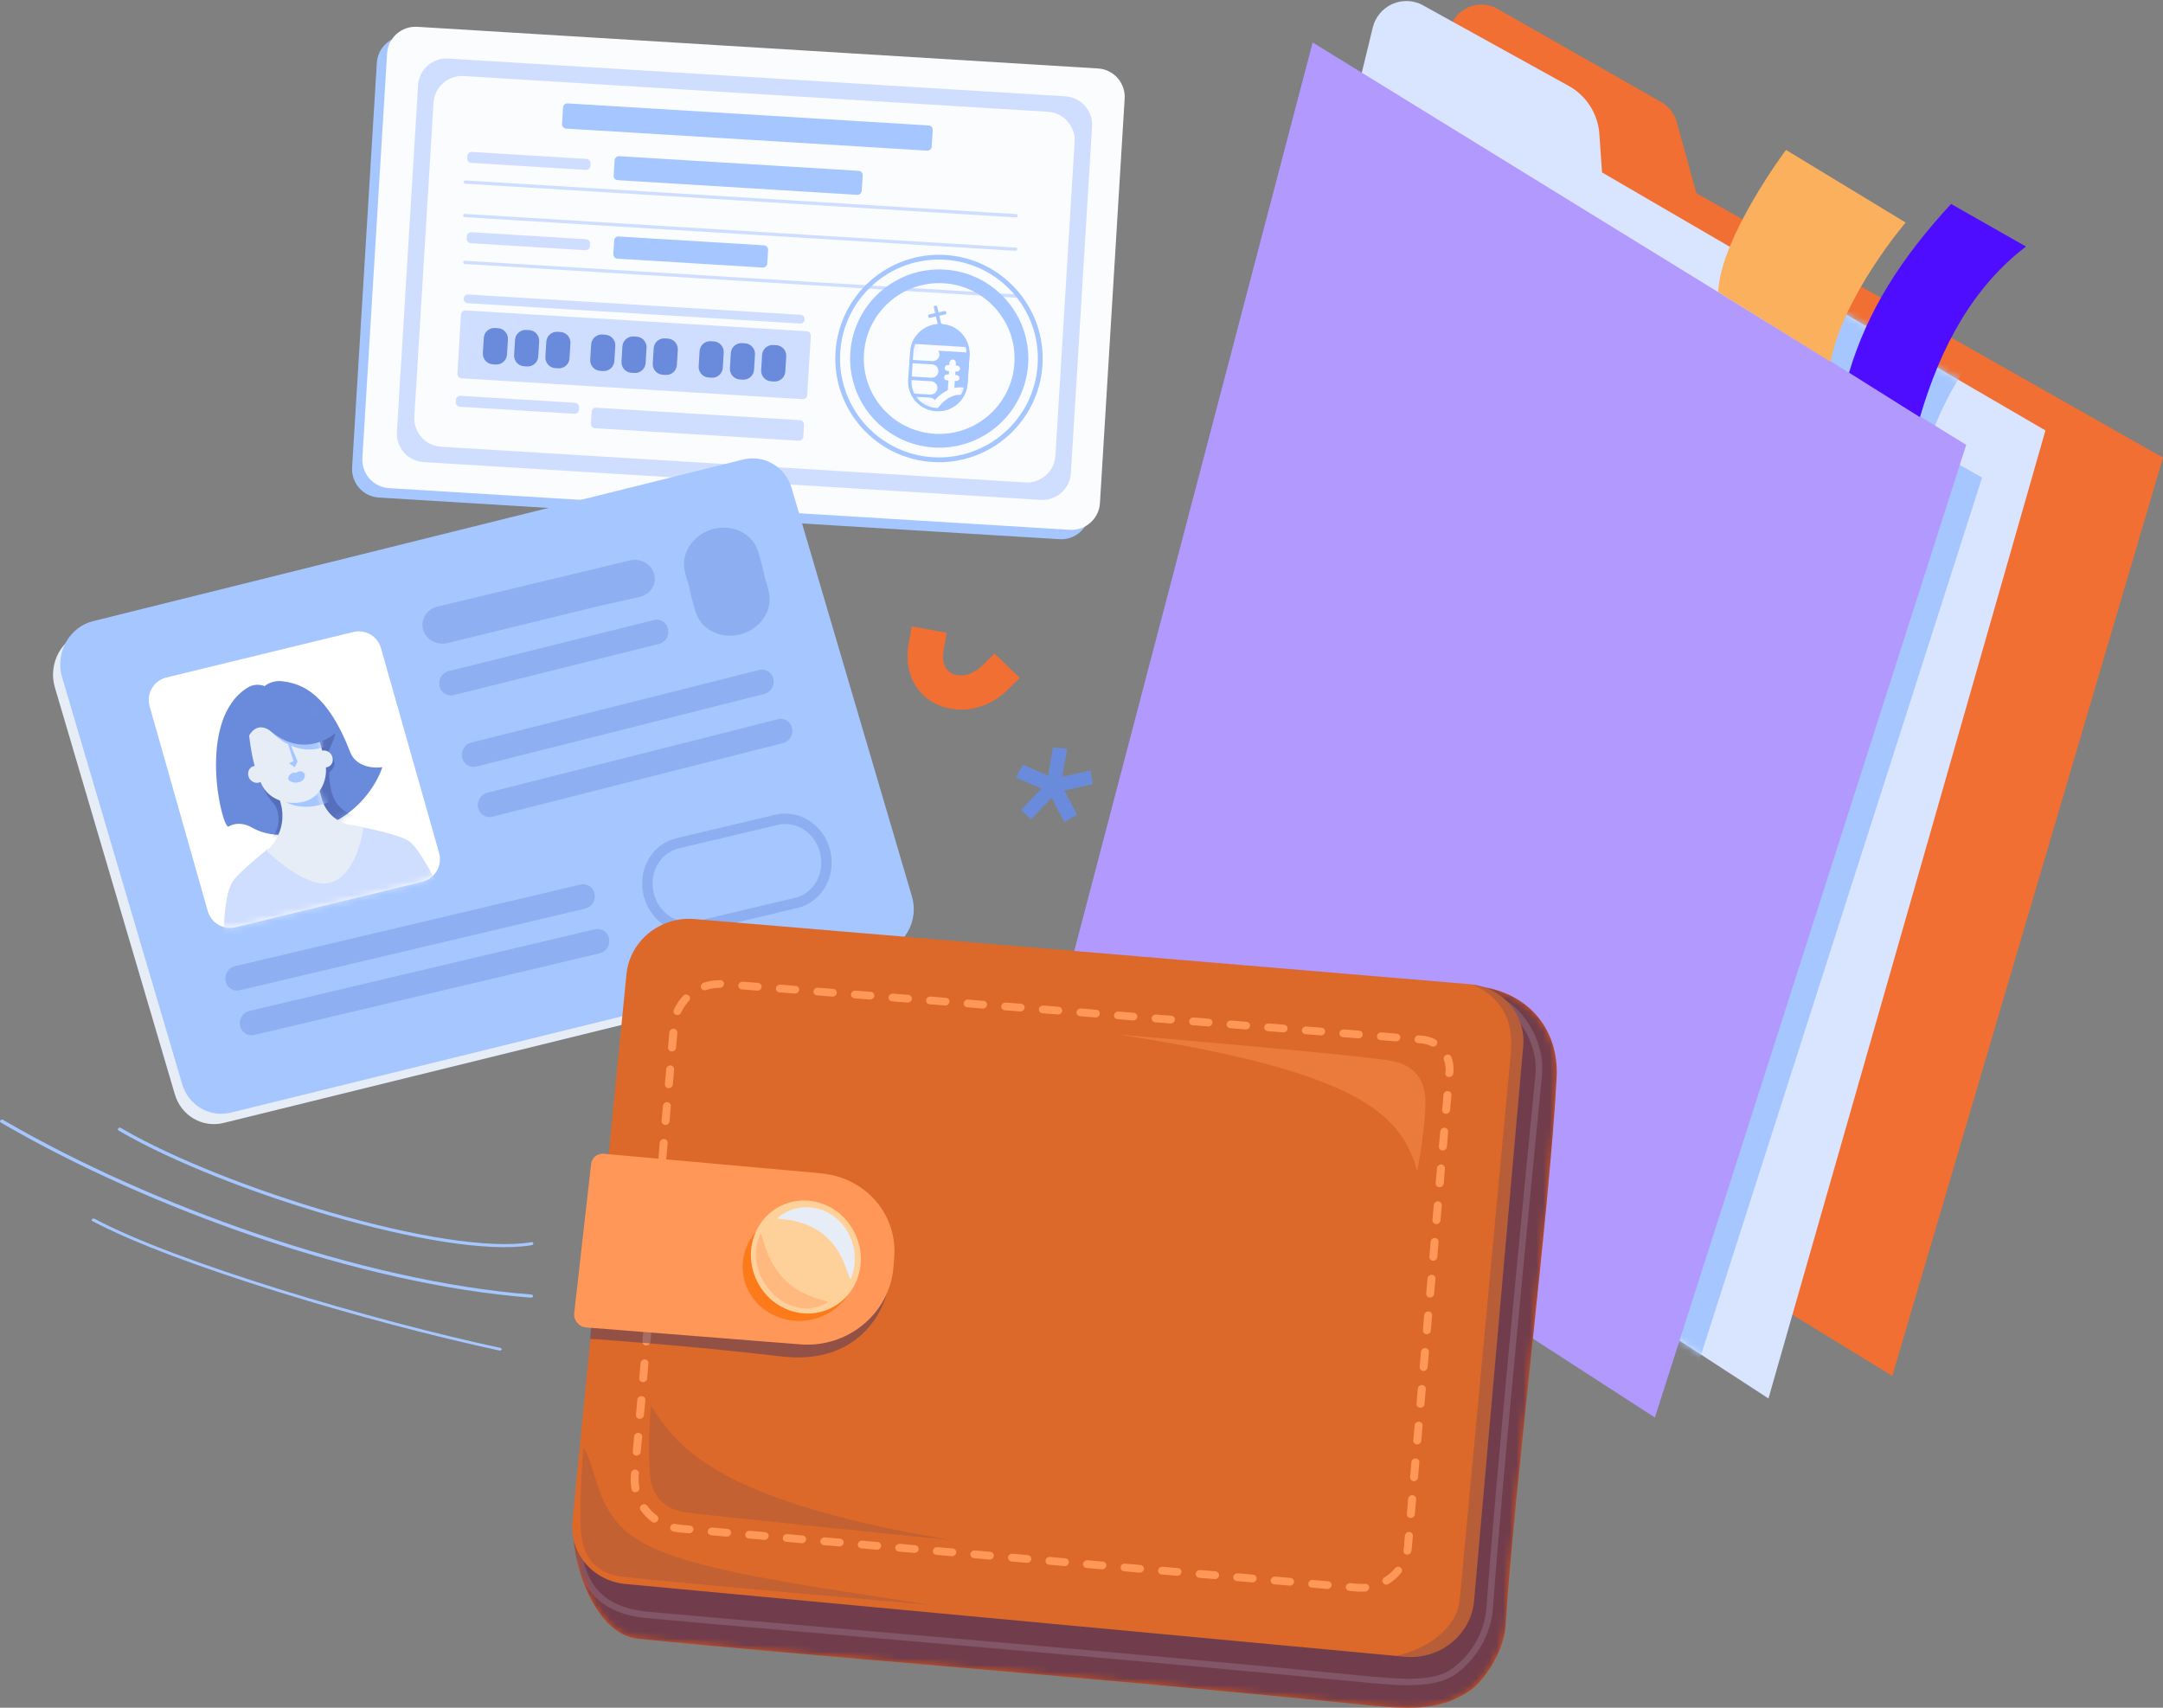 <?xml version="1.0" encoding="utf-8"?>
<svg xmlns="http://www.w3.org/2000/svg" viewBox="188.408 69.978 324.552 256.225" width="324.552px" height="256.225px">
  <rect x="188.408" y="69.978" width="324.552" height="256.225" fill="#808080" stroke="none"/>
  <defs>
    <clipPath id="clippath">
      <path class="cls-35" d="M0,16C0,7.16,7.16,0,16,0h688c8.84,0,16,7.16,16,16v386c0,8.84-7.16,16-16,16H16c-8.84,0-16-7.16-16-16V16Z"/>
    </clipPath>
    <mask id="mask" x="359.39" y="70.13" width="135.94" height="223.15" maskUnits="userSpaceOnUse">
      <g id="mask8_187_2020" data-name="mask8 187 2020">
        <path class="cls-32" d="M401.95,70.78c-1.42-.79-3.12-.86-4.61-.21-1.48.66-2.58,1.97-2.96,3.56-7.07,29.16-35,144.3-35,144.3l94.38,61.37,41.56-145.24-66.53-38.71s-.21-2.95-.4-5.75c-.21-3.04-1.95-5.77-4.61-7.24-5.61-3.1-15.48-8.57-21.83-12.07Z"/>
      </g>
    </mask>
    <mask id="mask-1" x="241.23" y="71.39" width="114.4" height="79.49" maskUnits="userSpaceOnUse">
      <g id="mask15_535_6295" data-name="mask15 535 6295">
        <path class="cls-32" d="M351.62,81.66l-102.15-6.25c-2.35-.14-4.38,1.65-4.52,4l-3.71,60.7c-.14,2.35,1.65,4.38,4,4.52l102.15,6.25c2.35.14,4.38-1.65,4.52-4l3.71-60.7c.14-2.35-1.65-4.38-4-4.52Z"/>
      </g>
    </mask>
    <mask id="mask-2" x="322.39" y="120.01" width="10.29" height="13.07" maskUnits="userSpaceOnUse">
      <g id="mask16_535_6295" data-name="mask16 535 6295">
        <path class="cls-32" d="M328.17,120.02c1.19.07,2.3.62,3.08,1.51.78.89,1.18,2.07,1.1,3.25-.09,1.34-.2,2.81-.29,4.15-.17,2.44-2.28,4.29-4.72,4.14-1.19-.07-2.3-.62-3.08-1.51-.78-.89-1.18-2.07-1.1-3.25.09-1.34.2-2.81.29-4.15.17-2.44,2.28-4.29,4.72-4.14Z"/>
      </g>
    </mask>
    <mask id="mask-3" x="242.76" y="69.98" width="114.4" height="79.5" maskUnits="userSpaceOnUse">
      <g id="mask17_535_6295" data-name="mask17 535 6295">
        <path class="cls-32" d="M353.16,80.25l-102.15-6.25c-2.35-.14-4.38,1.65-4.52,4l-3.71,60.7c-.14,2.35,1.65,4.38,4,4.52l102.15,6.25c2.35.14,4.38-1.65,4.52-4l3.71-60.7c.14-2.35-1.65-4.38-4-4.52Z"/>
      </g>
    </mask>
    <mask id="mask-4" x="323.92" y="118.6" width="10.29" height="13.07" maskUnits="userSpaceOnUse">
      <g id="mask18_535_6295" data-name="mask18 535 6295">
        <path class="cls-32" d="M329.7,118.61c1.19.07,2.3.62,3.08,1.51s1.18,2.07,1.1,3.25c-.09,1.34-.2,2.81-.29,4.15-.17,2.44-2.28,4.29-4.72,4.14-1.19-.07-2.3-.62-3.08-1.51-.78-.89-1.18-2.07-1.1-3.25.09-1.34.2-2.81.29-4.15.17-2.44,2.28-4.29,4.72-4.14Z"/>
      </g>
    </mask>
    <mask id="mask-5" x="197.45" y="138.76" width="128.06" height="98.34" maskUnits="userSpaceOnUse">
      <g id="mask19_535_6295" data-name="mask19 535 6295">
        <path class="cls-32" d="M202.38,163.17c-1.71.42-3.19,1.57-4.07,3.16-.89,1.59-1.11,3.5-.59,5.23,4.23,14.33,14.06,47.68,18.01,61.05.94,3.21,4.12,5.08,7.3,4.31,18.53-4.57,77.57-19.11,97.52-24.02,1.71-.42,3.19-1.57,4.09-3.18.89-1.59,1.11-3.48.6-5.21-4.24-14.4-14.09-47.86-18.05-61.27-.94-3.22-4.13-5.1-7.31-4.31-18.54,4.62-77.56,19.27-97.5,24.24Z"/>
      </g>
    </mask>
    <mask id="mask-6" x="210.73" y="164.7" width="44.27" height="51.23" maskUnits="userSpaceOnUse">
      <g id="mask20_535_6295" data-name="mask20 535 6295">
        <path class="cls-32" d="M241.41,164.8c1.81-.44,3.65.62,4.16,2.42,1.98,6.99,6.68,23.51,8.72,30.73.26.91.13,1.88-.34,2.7-.48.82-1.26,1.4-2.18,1.63-6.76,1.64-21.49,5.23-28.03,6.82-1.81.44-3.65-.63-4.16-2.43-1.98-6.99-6.68-23.52-8.72-30.73-.26-.91-.14-1.88.34-2.69.47-.82,1.26-1.4,2.17-1.62l28.03-6.82Z"/>
      </g>
    </mask>
    <mask id="mask-7" x="220.82" y="172.17" width="24.97" height="24.13" maskUnits="userSpaceOnUse">
      <g id="mask21_535_6295" data-name="mask21 535 6295">
        <path class="cls-32" d="M235.05,194.64c-3.82.99-6.65.75-8.87-.51-2.01-1.14-3.47-.14-3.47-.14-.97.54-5-16.08,2.9-20.87,1.26-.76,2.51-.2,2.51-.2,0,0,1-.95,2.73-.72,3.01.39,6.74,1.92,10.12,10.66.68,1.76,2.72,2.5,4.81,2.22,0,0-2.15,7.33-10.74,9.55Z"/>
      </g>
    </mask>
    <mask id="mask-8" x="228.42" y="185.07" width="14.52" height="17.46" maskUnits="userSpaceOnUse">
      <g id="mask22_535_6295" data-name="mask22 535 6295">
        <path class="cls-32" d="M229.8,187.99s.32,1.12.71,2.44c.75,2.58-.05,5.36-2.05,7.16-.02.02-.04.03-.04.03,0,0,5.89,5.83,9.55,4.79,4.12-1.17,4.97-8.27,4.97-8.27,0,0-.97-.2-2.08-.42-1.99-.4-3.58-1.87-4.15-3.82-.22-.76-.39-1.35-.39-1.35l-6.53-.55Z"/>
      </g>
    </mask>
    <mask id="mask-9" x="225.56" y="170.21" width="13.02" height="20.22" maskUnits="userSpaceOnUse">
      <g id="mask23_535_6295" data-name="mask23 535 6295">
        <path class="cls-32" d="M227.57,187.46c-1.14-2.38-1.56-5.06-1.84-7.68l3.95-3.38,5.4,1.54s1.26,2.57,2.12,6.41c.53,2.36-.61,5.11-2.92,5.83-2.32.73-5.59-.01-6.71-2.72Z"/>
      </g>
    </mask>
    <mask id="mask-10" x="274.46" y="214.32" width="147.54" height="111.89" maskUnits="userSpaceOnUse">
      <g id="mask8_535_6295" data-name="mask8 535 6295">
        <path class="cls-32" d="M393.49,325.81c7.57.76,11.25.6,15.45-2.15,2.09-1.38,5.16-5.89,5.39-9.87,1.18-19.51,6.71-63.29,7.65-82.25.33-6.66-3.76-12.53-11.65-13.57-24.71-3.26-89.01-1.52-113.77-3.6-2.45-.21-4.91.54-6.83,2.1-1.92,1.56-3.13,3.77-3.36,6.15-1.89,19.12-10.01,57.68-11.87,76.38-.46,4.78,2.91,16.14,9.6,16.84,24.4,2.51,62.47,5.24,109.39,9.96Z"/>
      </g>
    </mask>
    <mask id="mask-11" x="274.46" y="214.32" width="147.54" height="111.89" maskUnits="userSpaceOnUse">
      <g id="mask9_535_6295" data-name="mask9 535 6295">
        <path class="cls-32" d="M393.49,325.81c7.57.76,11.24.6,15.45-2.15,2.09-1.38,5.15-5.89,5.39-9.87,1.18-19.51,6.71-63.29,7.65-82.25.33-6.66-3.76-12.53-11.64-13.57-24.71-3.26-89.01-1.52-113.77-3.6-2.45-.21-4.91.54-6.83,2.1-1.92,1.56-3.13,3.77-3.36,6.15-1.89,19.12-10.01,57.68-11.87,76.38-.46,4.78,2.91,16.14,9.6,16.84,24.4,2.51,62.47,5.24,109.39,9.96Z"/>
      </g>
    </mask>
    <mask id="mask-12" x="274.26" y="207.82" width="142.74" height="110.77" maskUnits="userSpaceOnUse">
      <g id="mask10_535_6295" data-name="mask10 535 6295">
        <path class="cls-32" d="M399.29,318.55c2.47.23,4.97-.52,6.91-2.1,1.94-1.58,3.17-3.83,3.38-6.23,1.72-19.45,5.71-64.38,7.38-83.25.42-4.79-3.16-8.92-8.07-9.33-11.69-.99-103.48-8.7-116.29-9.77-2.45-.21-4.91.54-6.83,2.1-1.92,1.56-3.13,3.77-3.36,6.15-1.89,19.12-6.27,63.39-8.11,82.1-.48,4.78,3.06,8.96,7.97,9.42,24.29,2.27,91.99,8.58,117.02,10.92Z"/>
      </g>
    </mask>
    <mask id="mask-13" x="301.08" y="250.1" width="16.5" height="16.97" maskUnits="userSpaceOnUse">
      <g id="mask11_535_6295" data-name="mask11 535 6295">
        <path class="cls-32" d="M301.41,255.96c1.26-4.45,5.83-6.89,10.21-5.43,4.38,1.45,6.9,6.24,5.64,10.69-1.26,4.45-5.83,6.89-10.21,5.43-4.38-1.45-6.9-6.24-5.64-10.69Z"/>
      </g>
    </mask>
    <style>
      .cls-1 {
        mask: url(#mask-5);
      }

      .cls-2 {
        mask: url(#mask-13);
      }

      .cls-3 {
        mask: url(#mask-1);
      }

      .cls-4 {
        fill: rgba(38, 45, 113, .14);
      }

      .cls-4, .cls-5, .cls-6, .cls-7, .cls-8, .cls-9, .cls-10, .cls-11, .cls-12, .cls-13, .cls-14, .cls-15, .cls-16, .cls-17, .cls-18, .cls-19, .cls-20, .cls-21, .cls-22, .cls-23, .cls-24, .cls-25, .cls-26, .cls-27 {
        fill-rule: evenodd;
      }

      .cls-5 {
        fill: rgba(255, 151, 89, .4);
      }

      .cls-28, .cls-26 {
        fill: #a5c6ff;
      }

      .cls-29 {
        mask: url(#mask-10);
      }

      .cls-30 {
        mask: url(#mask-6);
      }

      .cls-31 {
        mask: url(#mask-7);
      }

      .cls-32, .cls-8 {
        fill: #fff;
      }

      .cls-33 {
        mask: url(#mask);
      }

      .cls-6 {
        fill: rgba(38, 45, 113, .2);
      }

      .cls-7 {
        fill: rgba(38, 45, 113, .29);
      }

      .cls-9 {
        fill: #d9e4fe;
      }

      .cls-10 {
        fill: #fbb05e;
      }

      .cls-34, .cls-23 {
        fill: #e7edf7;
      }

      .cls-35 {
        fill: none;
      }

      .cls-11, .cls-36 {
        fill: #6a8adb;
      }

      .cls-37 {
        mask: url(#mask-8);
      }

      .cls-38 {
        mask: url(#mask-2);
      }

      .cls-12 {
        fill: rgba(106, 138, 219, .39);
      }

      .cls-39 {
        mask: url(#mask-9);
      }

      .cls-40 {
        clip-path: url(#clippath-1);
      }

      .cls-13 {
        fill: rgba(38, 45, 113, .4);
      }

      .cls-14 {
        fill: rgba(255, 151, 89, .43);
      }

      .cls-15 {
        fill: rgba(106, 138, 219, .4);
      }

      .cls-41 {
        opacity: .6;
      }

      .cls-16 {
        fill: #b199fe;
      }

      .cls-42, .cls-24 {
        fill: #4e0dff;
      }

      .cls-17, .cls-43 {
        fill: #fbfcfe;
      }

      .cls-18 {
        fill: #ff9759;
      }

      .cls-19 {
        fill: #f16f32;
      }

      .cls-20 {
        fill: #e05514;
      }

      .cls-44 {
        mask: url(#mask-11);
      }

      .cls-45 {
        fill: #ffd19a;
      }

      .cls-46 {
        mask: url(#mask-12);
      }

      .cls-47 {
        mask: url(#mask-4);
      }

      .cls-21 {
        fill: #262d71;
      }

      .cls-22 {
        fill: #cfdeff;
      }

      .cls-48 {
        fill: #fd7a1a;
      }

      .cls-25 {
        fill: rgba(106, 138, 219, .44);
      }

      .cls-49 {
        clip-path: url(#clippath);
      }

      .cls-27 {
        fill: #dc6929;
      }

      .cls-50 {
        mask: url(#mask-3);
      }
    </style>
  </defs>
  <g class="cls-49" transform="matrix(1, 0, 0, 1, 0, 0)">
    <g style="">
      <g style="">
        <g>
          <path class="cls-19" d="M413.12,71.31c-1.34-.76-2.95-.85-4.37-.25-1.41.61-2.46,1.85-2.84,3.35-7.05,28-35.18,139.78-35.18,139.78l101.61,62.23,40.62-137.78-70.02-39.68s-1.96-7.11-2.94-10.67c-.35-1.27-1.19-2.35-2.33-3-4.63-2.63-17.17-9.78-24.55-13.97Z"/>
          <path class="cls-9" d="M401.95,70.78c-1.42-.79-3.12-.86-4.61-.21-1.48.66-2.58,1.97-2.96,3.56-7.07,29.16-35,144.3-35,144.3l94.38,61.37,41.56-145.24-66.53-38.71s-.21-2.95-.4-5.75c-.21-3.04-1.95-5.77-4.61-7.24-5.61-3.1-15.48-8.57-21.83-12.07Z"/>
          <g class="cls-33">
            <path class="cls-26" d="M388.86,82.21l69.55,42.79c-4.05-14.85,12.15-18.7,12.15-18.7l17.4,13.22c-4.61,4.81-8.13,10.57-10.33,17.49l8.18,4.63-48.58,151.63-57.22-200.94,8.85-10.13Z"/>
          </g>
          <path class="cls-16" d="M385.37,76.35l-38.84,148,90.19,58.31,46.71-145.94-98.06-60.37Z"/>
          <path class="cls-24" d="M465.85,125.9c2.78-9.37,7.91-17.31,15.31-25.32l11.24,6.39c-7.87,6-12.78,14.91-15.91,25.6l-10.65-6.68Z"/>
          <path class="cls-10" d="M446.22,113.8c.32-8.17,10.17-21.33,10.17-21.33l17.96,10.9s-9.34,10.87-11.27,20.89l-16.85-10.46Z"/>
        </g>
        <g>
          <path class="cls-28" d="M351.62,81.66l-102.15-6.25c-2.35-.14-4.38,1.65-4.52,4l-3.71,60.7c-.14,2.35,1.65,4.38,4,4.52l102.15,6.25c2.35.14,4.38-1.65,4.52-4l3.71-60.7c.14-2.35-1.65-4.38-4-4.52Z"/>
          <g class="cls-3">
            <g>
              <path class="cls-28" d="M346.74,85.84l-92.61-5.67c-2.35-.14-4.38,1.65-4.52,4l-3.18,52.03c-.14,2.35,1.65,4.38,4,4.52l92.61,5.67c2.35.14,4.38-1.65,4.52-4l3.18-52.03c.14-2.35-1.65-4.38-4-4.52Z"/>
              <path class="cls-26" d="M346.74,85.84c2.35.14,4.14,2.17,4,4.52l-3.18,52.03c-.14,2.35-2.17,4.14-4.52,4l-92.61-5.67c-2.35-.14-4.14-2.17-4-4.52l3.18-52.03c.14-2.35,2.17-4.14,4.52-4l92.61,5.67ZM348.12,92.68c.14-2.35-1.65-4.38-4-4.52l-87.67-5.36c-2.35-.14-4.38,1.65-4.52,4l-2.88,47.09c-.14,2.35,1.65,4.38,4,4.52l87.67,5.36c2.35.14,4.38-1.65,4.52-4l2.88-47.09Z"/>
              <path class="cls-26" d="M306.91,134.43c.36.02.63.33.61.69l-.11,1.78c-.02.36-.33.63-.69.61-4.11-.25-26.46-1.62-30.57-1.87-.36-.02-.63-.33-.61-.69l.11-1.78c.02-.36.33-.63.69-.61,4.11.25,26.46,1.62,30.57,1.87Z"/>
              <path class="cls-26" d="M273.16,131.82c.17.01.33.09.45.22.11.13.17.3.16.47,0,.11-.01.23-.02.35-.01.17-.09.33-.22.45-.13.11-.3.17-.47.16-2.86-.18-14.33-.88-17.19-1.05-.17-.01-.33-.09-.45-.22-.11-.13-.17-.3-.16-.47,0-.11.01-.23.02-.35.01-.17.09-.33.22-.45.13-.11.3-.17.47-.16,2.86.18,14.33.88,17.19,1.05Z"/>
              <path class="cls-26" d="M307.93,121.09c.17.01.33.09.45.22.11.13.17.3.16.47l-.54,8.89c-.01.17-.09.33-.22.45-.13.11-.3.17-.47.16l-51.19-3.13c-.17-.01-.33-.09-.45-.22-.11-.13-.17-.3-.16-.47.11-1.84.43-7.05.54-8.89.01-.17.09-.33.22-.45.13-.11.3-.17.47-.16,5.6.34,45.59,2.79,51.19,3.13Z"/>
              <path class="cls-11" d="M261.6,120.63c.88.05,1.54.81,1.49,1.68-.04.72-.1,1.57-.14,2.28-.05.88-.81,1.54-1.68,1.49l-.45-.03c-.88-.05-1.54-.81-1.49-1.68l.14-2.28c.05-.88.81-1.54,1.68-1.49.15,0,.3.02.45.03Z"/>
              <path class="cls-11" d="M266.29,120.91c.88.05,1.54.81,1.49,1.68l-.14,2.28c-.05.88-.81,1.54-1.68,1.49-.15,0-.3-.02-.45-.03-.88-.05-1.54-.81-1.49-1.68l.14-2.28c.05-.88.81-1.54,1.68-1.49.15,0,.3.02.45.03Z"/>
              <path class="cls-11" d="M270.98,121.2c.88.05,1.54.81,1.49,1.68-.04.72-.1,1.57-.14,2.28-.05.88-.81,1.54-1.68,1.49l-.45-.03c-.88-.05-1.54-.81-1.49-1.68l.14-2.28c.05-.88.81-1.54,1.68-1.49.15,0,.3.02.45.03Z"/>
              <path class="cls-11" d="M277.71,121.61c.88.05,1.54.81,1.49,1.68-.04.72-.1,1.57-.14,2.28-.05.88-.81,1.54-1.68,1.49-.15,0-.3-.02-.45-.03-.88-.05-1.54-.81-1.49-1.68.04-.72.1-1.57.14-2.28.05-.88.81-1.54,1.68-1.49.15,0,.3.02.45.03Z"/>
              <path class="cls-11" d="M293.98,122.61c.88.05,1.54.81,1.49,1.68l-.14,2.28c-.05.88-.81,1.54-1.68,1.49-.15,0-.3-.02-.45-.03-.88-.05-1.54-.81-1.49-1.68l.14-2.28c.05-.88.81-1.54,1.68-1.49.15,0,.3.02.45.03Z"/>
              <path class="cls-11" d="M282.4,121.9c.88.05,1.54.81,1.49,1.68-.04.72-.1,1.57-.14,2.28-.05.88-.81,1.54-1.68,1.49-.15,0-.3-.02-.45-.03-.88-.05-1.54-.81-1.49-1.68.04-.72.1-1.57.14-2.28.05-.88.81-1.54,1.68-1.49.15,0,.3.02.45.03Z"/>
              <path class="cls-11" d="M298.67,122.9c.88.05,1.54.81,1.49,1.68-.04.72-.1,1.57-.14,2.28-.05.88-.81,1.54-1.68,1.49l-.45-.03c-.88-.05-1.54-.81-1.49-1.68l.14-2.28c.05-.88.81-1.54,1.68-1.49.15,0,.3.02.45.03Z"/>
              <path class="cls-11" d="M287.09,122.19c.88.05,1.54.81,1.49,1.68-.04.72-.1,1.57-.14,2.28-.05.88-.81,1.54-1.68,1.49-.15,0-.3-.02-.45-.03-.88-.05-1.54-.81-1.49-1.68l.14-2.28c.05-.88.81-1.54,1.68-1.49.15,0,.3.02.45.03Z"/>
              <path class="cls-11" d="M303.36,123.18c.88.05,1.54.81,1.49,1.68-.04.72-.1,1.57-.14,2.28-.05.88-.81,1.54-1.68,1.49-.15,0-.3-.02-.45-.03-.88-.05-1.54-.81-1.49-1.68l.14-2.28c.05-.88.81-1.54,1.68-1.49.15,0,.3.02.45.03Z"/>
              <path class="cls-26" d="M307.01,118.62c.17.01.33.09.45.22.11.13.17.3.16.47h0c-.01.18-.09.35-.22.46-.13.11-.3.17-.47.16-5.51-.34-44.35-2.71-49.87-3.05-.17-.01-.33-.09-.45-.22-.11-.13-.17-.3-.16-.47h0c.01-.18.09-.35.22-.46.13-.11.3-.17.47-.16,5.51.34,44.35,2.71,49.87,3.05Z"/>
              <path class="cls-26" d="M339.35,103.52c.14,0,.24.12.23.26,0,.13-.12.24-.26.23-4.78-.29-77.86-4.76-82.64-5.05-.14,0-.24-.12-.23-.26,0-.14.12-.24.26-.23,4.78.29,77.86,4.76,82.64,5.05Z"/>
              <path class="cls-26" d="M315.7,97.02c.36.02.63.33.61.69l-.14,2.3c-.02.36-.33.63-.69.61-4.53-.28-31.39-1.92-35.92-2.2-.36-.02-.63-.33-.61-.69l.14-2.3c.02-.36.33-.63.69-.61l35.92,2.2Z"/>
              <path class="cls-26" d="M274.88,95.23c.17.01.33.09.45.22.11.13.17.3.16.47,0,.11-.01.23-.02.35-.01.17-.09.33-.22.45-.13.11-.3.17-.47.16-2.86-.18-14.33-.88-17.19-1.05-.17-.01-.33-.09-.45-.22-.11-.13-.17-.3-.16-.47,0-.11.01-.23.02-.35.01-.17.09-.33.22-.45.13-.11.3-.17.47-.16,2.86.18,14.33.88,17.19,1.05Z"/>
              <path class="cls-26" d="M339.28,108.53c.14,0,.24.12.23.26,0,.14-.12.24-.26.23-4.78-.29-77.86-4.76-82.64-5.06-.14,0-.24-.12-.23-.26,0-.14.12-.24.26-.23,4.78.29,77.86,4.76,82.64,5.05Z"/>
              <path class="cls-26" d="M339.29,115.56c.14,0,.24.12.23.26,0,.13-.12.24-.26.23-4.78-.29-77.86-4.76-82.64-5.05-.14,0-.24-.12-.23-.26,0-.14.12-.24.26-.23l82.64,5.05Z"/>
              <path class="cls-26" d="M301.52,108.19c.36.02.63.33.61.69-.04.59-.09,1.44-.12,2.03-.02.36-.33.63-.69.61l-21.8-1.33c-.36-.02-.63-.33-.61-.69l.12-2.03c.02-.36.33-.63.69-.61,3.33.2,18.47,1.13,21.8,1.33Z"/>
              <path class="cls-26" d="M274.82,107.27c.17.01.33.09.45.22.11.13.17.3.16.47,0,.11-.01.23-.02.35-.01.17-.09.33-.22.45-.13.11-.3.17-.47.16-2.86-.18-14.33-.88-17.19-1.05-.17-.01-.33-.09-.45-.22-.11-.13-.17-.3-.16-.47,0-.11.01-.23.02-.35.01-.17.09-.33.22-.45.13-.11.3-.17.47-.16,2.86.18,14.33.88,17.19,1.05Z"/>
              <path class="cls-26" d="M328.61,111.84c7.36.45,12.98,6.8,12.53,14.16-.45,7.36-6.8,12.98-14.16,12.53-7.36-.45-12.98-6.8-12.53-14.16.45-7.36,6.8-12.98,14.16-12.53ZM328.49,113.88c-6.23-.38-11.6,4.37-11.98,10.6-.38,6.23,4.37,11.6,10.6,11.98,6.23.38,11.6-4.37,11.98-10.6s-4.37-11.6-10.6-11.98Z"/>
              <path class="cls-26" d="M328.71,109.65c8.57.52,15.11,7.91,14.58,16.48-.52,8.57-7.91,15.11-16.48,14.58s-15.11-7.91-14.58-16.48c.52-8.57,7.91-15.11,16.48-14.58ZM328.67,110.36c-8.18-.5-15.22,5.73-15.72,13.91-.5,8.18,5.73,15.22,13.91,15.72,8.18.5,15.22-5.73,15.72-13.91s-5.73-15.22-13.91-15.72Z"/>
              <path class="cls-26" d="M327.01,117.55c-.03-.14.06-.28.2-.31.14-.03.28.06.31.2l.73,3.21c.03.14-.06.28-.2.31-.14.03-.28-.06-.31-.2l-.73-3.21Z"/>
              <path class="cls-26" d="M328.55,118.06c.14-.03.28.06.31.2.03.14-.06.28-.2.31l-2.22.5c-.14.03-.28-.06-.31-.2-.03-.14.06-.28.2-.31l2.22-.5Z"/>
              <path class="cls-26" d="M328.17,120.02c1.19.07,2.3.62,3.08,1.51.78.89,1.18,2.07,1.1,3.25-.09,1.34-.2,2.81-.29,4.15-.17,2.44-2.28,4.29-4.72,4.14-1.19-.07-2.3-.62-3.08-1.51-.78-.89-1.18-2.07-1.1-3.25.09-1.34.2-2.81.29-4.15.17-2.44,2.28-4.29,4.72-4.14Z"/>
              <g class="cls-38">
                <g>
                  <path class="cls-26" d="M326.89,123.57c.55.03.97.51.94,1.06-.03.55-.51.97-1.06.94l-2.98-.18c-.55-.03-.97-.51-.94-1.06.03-.55.51-.97,1.06-.94l2.98.18Z"/>
                  <path class="cls-26" d="M332.3,123.49c.22.01.39.2.38.42-.01.22-.2.39-.42.38l-8.62-.53c-.22-.01-.39-.2-.38-.42.01-.22.2-.39.42-.38l8.62.53Z"/>
                  <path class="cls-26" d="M329.85,125.33c.26.02.46.24.45.51l-.25,4.1c-.02.26-.24.46-.51.45-.26-.02-.46-.24-.45-.51l.25-4.1c.02-.26.24-.46.51-.45Z"/>
                  <path class="cls-26" d="M330.92,126.71c-.02.25-.23.43-.47.42l-1.41-.09c-.25-.02-.43-.23-.42-.47.02-.25.23-.43.47-.42l1.41.09c.25.02.43.23.42.47Z"/>
                  <path class="cls-26" d="M330.83,128.13c-.02.25-.23.43-.47.42l-1.41-.09c-.25-.02-.43-.23-.42-.47.02-.25.23-.43.47-.42l1.41.09c.25.02.43.23.42.47Z"/>
                  <path class="cls-26" d="M327.47,132.81c-.16.26-.51.34-.77.18-.26-.16-.34-.51-.18-.77,0,0,.55-.89,1.52-1.65,1.01-.78,2.46-1.41,4.23-.85.29.09.46.41.36.7-.09.29-.41.46-.7.36-1.34-.43-2.44.07-3.21.67-.8.62-1.26,1.35-1.26,1.35Z"/>
                  <path class="cls-26" d="M326.74,126.06c.55.03.97.51.94,1.06-.03.55-.51.97-1.06.94l-2.98-.18c-.55-.03-.97-.51-.94-1.06.03-.55.51-.97,1.06-.94l2.98.18Z"/>
                  <path class="cls-26" d="M326.58,128.59c.55.03.97.51.94,1.06-.03.55-.51.97-1.06.94l-2.98-.18c-.55-.03-.97-.51-.94-1.06.03-.55.51-.97,1.06-.94l2.98.18Z"/>
                  <path class="cls-26" d="M326.43,131.05c.55.03.97.51.94,1.06-.03.55-.51.97-1.06.94l-2.98-.18c-.55-.03-.97-.51-.94-1.06.03-.55.51-.97,1.06-.94l2.98.18Z"/>
                </g>
              </g>
              <path class="cls-26" d="M328.21,120.02c1.18.07,2.28.61,3.05,1.5.78.89,1.17,2.05,1.09,3.22l-.29,4.23c-.17,2.42-2.26,4.25-4.68,4.1h-.08c-1.18-.08-2.28-.62-3.05-1.5-.78-.89-1.17-2.05-1.09-3.22l.29-4.23c.17-2.42,2.26-4.25,4.68-4.1h.08ZM328.18,120.49h-.08c-2.16-.14-4.03,1.5-4.18,3.66l-.29,4.23c-.07,1.05.28,2.09.97,2.88.69.79,1.68,1.27,2.73,1.34h.08c2.16.14,4.03-1.5,4.18-3.66l.29-4.23c.07-1.05-.28-2.09-.97-2.88-.69-.79-1.68-1.27-2.73-1.34Z"/>
              <path class="cls-26" d="M326.22,90.2c.36.02.63.33.61.69l-.15,2.48c-.02.36-.33.63-.69.61-5.79-.35-48.38-2.96-54.17-3.31-.36-.02-.63-.33-.61-.69l.15-2.48c.02-.36.33-.63.69-.61,5.79.35,48.38,2.96,54.17,3.31Z"/>
              <path class="cls-11" d="M325.56,73.48c-.58-.04-1.02-.53-.98-1.11.04-.58.53-1.02,1.11-.98l7.15.44c.58.04,1.02.53.98,1.11-.04.58-.53,1.02-1.11.98l-.39-.02c-.65-.04-1.16-.56-1.59-1.06-.37-.42-.89-.71-1.5-.74-.6-.04-1.16.18-1.58.56-.48.44-1.05.89-1.71.85l-.39-.02ZM332.65,75c.58.04,1.02.53.98,1.11-.04.58-.53,1.02-1.11.98l-7.15-.44c-.58-.04-1.02-.53-.98-1.11.04-.58.53-1.02,1.11-.98l.39.02c.65.04,1.16.56,1.59,1.06.37.42.89.71,1.5.74.6.04,1.16-.18,1.58-.56.48-.44,1.05-.89,1.71-.85l.39.02Z"/>
              <path class="cls-36" d="M329.03,75.39c.64.04,1.18-.44,1.22-1.08.04-.64-.45-1.18-1.08-1.22-.64-.04-1.18.44-1.22,1.08-.04.64.45,1.18,1.08,1.22Z"/>
            </g>
          </g>
          <path class="cls-43" d="M353.16,80.25l-102.15-6.25c-2.35-.14-4.38,1.65-4.52,4l-3.71,60.7c-.14,2.35,1.65,4.38,4,4.52l102.15,6.25c2.35.14,4.38-1.65,4.52-4l3.71-60.7c.14-2.35-1.65-4.38-4-4.52Z"/>
          <g class="cls-50">
            <g>
              <path class="cls-43" d="M348.27,84.43l-92.61-5.67c-2.35-.14-4.38,1.65-4.52,4l-3.18,52.03c-.14,2.35,1.65,4.38,4,4.52l92.61,5.67c2.35.14,4.38-1.65,4.52-4l3.18-52.03c.14-2.35-1.65-4.38-4-4.52Z"/>
              <path class="cls-22" d="M348.27,84.43c2.35.14,4.14,2.17,4,4.52l-3.18,52.03c-.14,2.35-2.17,4.14-4.52,4l-92.61-5.67c-2.35-.14-4.14-2.17-4-4.52l3.18-52.03c.14-2.35,2.17-4.14,4.52-4l92.61,5.67ZM349.65,91.27c.14-2.35-1.65-4.38-4-4.52l-87.67-5.36c-2.35-.14-4.38,1.65-4.52,4l-2.88,47.09c-.14,2.35,1.65,4.38,4,4.52l87.67,5.36c2.35.14,4.38-1.65,4.52-4l2.88-47.09Z"/>
              <path class="cls-22" d="M308.44,133.02c.36.02.63.33.61.69l-.11,1.78c-.02.36-.33.63-.69.61-4.11-.25-26.46-1.62-30.57-1.87-.36-.02-.63-.33-.61-.69l.11-1.78c.02-.36.33-.63.69-.61,4.11.25,26.46,1.62,30.57,1.87Z"/>
              <path class="cls-22" d="M274.69,130.41c.17.01.33.09.45.22.11.13.17.3.16.47,0,.11-.01.23-.02.35-.01.17-.09.33-.22.45-.13.11-.3.17-.47.16-2.86-.18-14.33-.88-17.19-1.05-.17-.01-.33-.09-.45-.22-.11-.13-.17-.3-.16-.47,0-.11.01-.23.02-.35.01-.17.09-.33.22-.45.13-.11.3-.17.47-.16,2.86.18,14.33.88,17.19,1.05Z"/>
              <path class="cls-22" d="M309.46,119.68c.17.01.33.09.45.22.11.13.17.3.16.47l-.54,8.89c-.01.17-.09.33-.22.45-.13.11-.3.17-.47.16l-51.19-3.13c-.17-.01-.33-.09-.45-.22-.11-.13-.17-.3-.16-.47.11-1.84.43-7.05.54-8.89.01-.17.09-.33.22-.45.13-.11.3-.17.47-.16,5.6.34,45.59,2.79,51.19,3.13Z"/>
              <path class="cls-11" d="M263.13,119.22c.88.05,1.54.81,1.49,1.68-.04.72-.1,1.57-.14,2.28-.05.88-.81,1.54-1.68,1.49l-.45-.03c-.88-.05-1.54-.81-1.49-1.68l.14-2.28c.05-.88.81-1.54,1.68-1.49.15,0,.3.02.45.03Z"/>
              <path class="cls-11" d="M267.82,119.51c.88.05,1.54.81,1.49,1.68l-.14,2.28c-.05.88-.81,1.54-1.68,1.49-.15,0-.3-.02-.45-.03-.88-.05-1.54-.81-1.49-1.68l.14-2.28c.05-.88.81-1.54,1.68-1.49.15,0,.3.02.45.03Z"/>
              <path class="cls-11" d="M272.51,119.79c.88.05,1.54.81,1.49,1.68-.04.72-.1,1.57-.14,2.28-.05.88-.81,1.54-1.68,1.49l-.45-.03c-.88-.05-1.54-.81-1.49-1.68l.14-2.28c.05-.88.81-1.54,1.68-1.49.15,0,.3.02.45.03Z"/>
              <path class="cls-11" d="M279.24,120.2c.88.05,1.54.81,1.49,1.68-.04.72-.1,1.57-.14,2.28-.05.88-.81,1.54-1.68,1.49-.15,0-.3-.02-.45-.03-.88-.05-1.54-.81-1.49-1.68.04-.72.1-1.57.14-2.28.05-.88.81-1.54,1.68-1.49.15,0,.3.02.45.03Z"/>
              <path class="cls-11" d="M295.51,121.2c.88.05,1.54.81,1.49,1.68l-.14,2.28c-.05.88-.81,1.54-1.68,1.49-.15,0-.3-.02-.45-.03-.88-.05-1.54-.81-1.49-1.68l.14-2.28c.05-.88.81-1.54,1.68-1.49.15,0,.3.02.45.03Z"/>
              <path class="cls-11" d="M283.93,120.49c.88.05,1.54.81,1.49,1.68-.04.72-.1,1.57-.14,2.28-.05.88-.81,1.54-1.68,1.49-.15,0-.3-.02-.45-.03-.88-.05-1.54-.81-1.49-1.68.04-.72.1-1.57.14-2.28.05-.88.81-1.54,1.68-1.49.15,0,.3.02.45.03Z"/>
              <path class="cls-11" d="M300.2,121.49c.88.05,1.54.81,1.49,1.68-.04.72-.1,1.57-.14,2.28-.05.88-.81,1.54-1.68,1.49l-.45-.03c-.88-.05-1.54-.81-1.49-1.68l.14-2.28c.05-.88.81-1.54,1.68-1.49.15,0,.3.02.45.03Z"/>
              <path class="cls-11" d="M288.62,120.78c.88.05,1.54.81,1.49,1.68-.04.72-.1,1.57-.14,2.28-.05.88-.81,1.54-1.68,1.49-.15,0-.3-.02-.45-.03-.88-.05-1.54-.81-1.49-1.68l.14-2.28c.05-.88.81-1.54,1.68-1.49.15,0,.3.02.45.03Z"/>
              <path class="cls-11" d="M304.89,121.77c.88.05,1.54.81,1.49,1.68-.04.72-.1,1.57-.14,2.28-.05.88-.81,1.54-1.68,1.49-.15,0-.3-.02-.45-.03-.88-.05-1.54-.81-1.49-1.68l.14-2.28c.05-.88.81-1.54,1.68-1.49.15,0,.3.02.45.03Z"/>
              <path class="cls-22" d="M308.54,117.21c.17.01.33.09.45.22.11.13.17.3.16.47h0c-.01.18-.09.35-.22.46-.13.11-.3.17-.47.16-5.51-.34-44.35-2.71-49.87-3.05-.17-.01-.33-.09-.45-.22-.11-.13-.17-.3-.16-.47h0c.01-.18.09-.35.22-.46.13-.11.3-.17.47-.16,5.51.34,44.35,2.71,49.87,3.05Z"/>
              <path class="cls-22" d="M340.88,102.11c.14,0,.24.12.23.26,0,.14-.12.24-.26.23-4.78-.29-77.86-4.76-82.64-5.06-.14,0-.24-.12-.23-.26,0-.14.12-.24.26-.23,4.78.29,77.86,4.76,82.64,5.05Z"/>
              <path class="cls-26" d="M317.24,95.61c.36.02.63.33.61.69l-.14,2.3c-.02.36-.33.63-.69.61-4.53-.28-31.39-1.92-35.92-2.2-.36-.02-.63-.33-.61-.69l.14-2.3c.02-.36.33-.63.69-.61l35.92,2.2Z"/>
              <path class="cls-22" d="M276.41,93.82c.17.01.33.09.45.22.11.13.17.3.16.47,0,.11-.01.23-.02.35-.01.17-.09.33-.22.45-.13.11-.3.17-.47.16-2.86-.18-14.33-.88-17.19-1.05-.17-.01-.33-.09-.45-.22-.11-.13-.17-.3-.16-.47,0-.11.01-.23.02-.35.01-.17.09-.33.22-.45.13-.11.3-.17.47-.16,2.86.18,14.33.88,17.19,1.05Z"/>
              <path class="cls-22" d="M340.81,107.12c.14,0,.24.12.23.26,0,.14-.12.24-.26.23-4.78-.29-77.86-4.76-82.64-5.05-.14,0-.24-.12-.23-.26,0-.14.12-.24.26-.23,4.78.29,77.86,4.76,82.64,5.05Z"/>
              <path class="cls-22" d="M340.82,114.15c.14,0,.24.12.23.26,0,.14-.12.24-.26.23-4.78-.29-77.86-4.76-82.64-5.05-.14,0-.24-.12-.23-.26,0-.14.12-.24.26-.23l82.64,5.05Z"/>
              <path class="cls-26" d="M303.05,106.79c.36.02.63.33.61.69-.04.59-.09,1.44-.12,2.03-.02.36-.33.63-.69.61l-21.8-1.33c-.36-.02-.63-.33-.61-.69l.12-2.03c.02-.36.33-.63.69-.61,3.33.2,18.47,1.13,21.8,1.33Z"/>
              <path class="cls-22" d="M276.34,105.87c.17.01.33.09.45.22.11.13.17.3.16.47,0,.11-.01.23-.02.35-.01.17-.09.33-.22.45-.13.11-.3.17-.47.16-2.86-.18-14.33-.88-17.19-1.05-.17-.01-.33-.09-.45-.22-.11-.13-.17-.3-.16-.47,0-.11.01-.23.02-.35.01-.17.09-.33.22-.45.13-.11.3-.17.47-.16,2.86.18,14.33.88,17.19,1.05Z"/>
              <path class="cls-26" d="M330.15,110.43c7.36.45,12.98,6.8,12.53,14.16-.45,7.36-6.8,12.98-14.16,12.53-7.36-.45-12.98-6.8-12.53-14.16.45-7.36,6.8-12.98,14.16-12.53ZM330.02,112.48c-6.23-.38-11.6,4.37-11.98,10.6-.38,6.23,4.37,11.6,10.6,11.98,6.23.38,11.6-4.37,11.98-10.6.38-6.23-4.37-11.6-10.6-11.98Z"/>
              <path class="cls-26" d="M330.25,108.24c8.57.52,15.11,7.91,14.58,16.48-.52,8.57-7.91,15.11-16.48,14.58s-15.11-7.91-14.58-16.48c.52-8.57,7.91-15.11,16.48-14.58ZM330.2,108.95c-8.18-.5-15.22,5.73-15.72,13.91-.5,8.18,5.73,15.22,13.91,15.72,8.18.5,15.22-5.73,15.72-13.91.5-8.18-5.73-15.22-13.91-15.72Z"/>
              <path class="cls-26" d="M328.54,116.14c-.03-.14.06-.28.2-.31.14-.03.28.06.31.2l.73,3.21c.03.14-.06.28-.2.31-.14.03-.28-.06-.31-.2l-.73-3.21Z"/>
              <path class="cls-26" d="M330.09,116.65c.14-.03.28.06.31.2.03.14-.06.28-.2.31l-2.22.5c-.14.03-.28-.06-.31-.2-.03-.14.06-.28.2-.31l2.22-.5Z"/>
              <path class="cls-26" d="M329.7,118.61c1.19.07,2.3.62,3.08,1.51.78.89,1.18,2.07,1.1,3.25-.09,1.34-.2,2.81-.29,4.15-.17,2.44-2.28,4.29-4.72,4.14-1.19-.07-2.3-.62-3.08-1.51-.78-.89-1.18-2.07-1.1-3.25.09-1.34.2-2.81.29-4.15.17-2.44,2.28-4.29,4.72-4.14Z"/>
              <g class="cls-47">
                <g>
                  <path class="cls-17" d="M328.43,122.16c.55.03.97.51.94,1.06-.03.55-.51.97-1.06.94l-2.98-.18c-.55-.03-.97-.51-.94-1.06.03-.55.51-.97,1.06-.94l2.98.18Z"/>
                  <path class="cls-17" d="M333.84,122.08c.22.01.39.2.38.42-.01.22-.2.39-.42.38l-8.62-.53c-.22-.01-.39-.2-.38-.42.01-.22.2-.39.42-.38l8.62.53Z"/>
                  <path class="cls-17" d="M331.39,123.92c.26.02.46.24.45.51l-.25,4.1c-.02.26-.24.46-.51.45-.26-.02-.46-.24-.45-.51l.25-4.1c.02-.26.24-.46.51-.45Z"/>
                  <path class="cls-17" d="M332.46,125.3c-.02.25-.23.43-.47.42l-1.41-.09c-.25-.02-.43-.23-.42-.47.02-.25.23-.43.47-.42l1.41.09c.25.02.43.23.42.47Z"/>
                  <path class="cls-17" d="M332.37,126.72c-.02.25-.23.43-.47.42l-1.41-.09c-.25-.02-.43-.23-.42-.47.02-.25.23-.43.47-.42l1.41.09c.25.02.43.23.42.47Z"/>
                  <path class="cls-17" d="M329,131.4c-.16.26-.51.34-.77.18-.26-.16-.34-.51-.18-.77,0,0,.55-.89,1.52-1.65,1.01-.78,2.46-1.41,4.23-.85.29.09.46.41.36.7-.09.29-.41.46-.7.36-1.34-.43-2.44.07-3.21.67-.8.62-1.26,1.35-1.26,1.35Z"/>
                  <path class="cls-17" d="M328.27,124.65c.55.03.97.51.94,1.06-.03.55-.51.97-1.06.94l-2.98-.18c-.55-.03-.97-.51-.94-1.06.03-.55.51-.97,1.06-.94l2.98.18Z"/>
                  <path class="cls-17" d="M328.12,127.18c.55.03.97.51.94,1.06-.03.55-.51.97-1.06.94l-2.98-.18c-.55-.03-.97-.51-.94-1.06.03-.55.51-.97,1.06-.94l2.98.18Z"/>
                  <path class="cls-17" d="M327.96,129.64c.55.03.97.51.94,1.06-.03.55-.51.97-1.06.94l-2.98-.18c-.55-.03-.97-.51-.94-1.06.03-.55.51-.97,1.06-.94l2.98.18Z"/>
                </g>
              </g>
              <path class="cls-26" d="M329.74,118.61c1.18.07,2.28.61,3.05,1.5.78.89,1.17,2.05,1.09,3.22l-.29,4.23c-.17,2.42-2.26,4.25-4.68,4.11h-.08c-1.18-.08-2.28-.62-3.05-1.5-.78-.89-1.17-2.05-1.09-3.22l.29-4.23c.17-2.42,2.26-4.25,4.68-4.11h.08ZM329.72,119.08h-.08c-2.16-.14-4.03,1.5-4.18,3.66l-.29,4.23c-.07,1.05.28,2.09.97,2.88.69.79,1.68,1.27,2.73,1.34h.08c2.16.14,4.03-1.5,4.18-3.66l.29-4.23c.07-1.05-.28-2.09-.97-2.88-.69-.79-1.68-1.27-2.73-1.34Z"/>
              <path class="cls-26" d="M327.75,88.8c.36.02.63.33.61.69l-.15,2.48c-.02.36-.33.63-.69.61-5.79-.35-48.38-2.96-54.17-3.31-.36-.02-.63-.33-.61-.69l.15-2.48c.02-.36.33-.63.69-.61,5.79.35,48.38,2.96,54.17,3.31Z"/>
              <path class="cls-11" d="M327.09,72.07c-.58-.04-1.02-.53-.98-1.11.04-.58.53-1.02,1.11-.98l7.15.44c.58.04,1.02.53.98,1.11-.04.58-.53,1.02-1.11.98l-.39-.02c-.65-.04-1.16-.56-1.59-1.06-.37-.42-.89-.71-1.5-.74-.6-.04-1.16.18-1.58.56-.48.44-1.05.89-1.71.85l-.39-.02ZM334.18,73.59c.58.04,1.02.53.98,1.11-.04.58-.53,1.02-1.11.98l-7.15-.44c-.58-.04-1.02-.53-.98-1.11.04-.58.53-1.02,1.11-.98l.39.02c.65.04,1.16.56,1.59,1.06.37.42.89.71,1.5.74.6.04,1.16-.18,1.58-.56.48-.44,1.05-.89,1.71-.85l.39.02Z"/>
              <path class="cls-36" d="M330.56,73.98c.64.04,1.18-.44,1.22-1.08.04-.64-.44-1.18-1.08-1.22s-1.18.44-1.22,1.08c-.04.64.44,1.18,1.08,1.22Z"/>
            </g>
          </g>
        </g>
        <g>
          <path class="cls-23" d="M201.3,164.72c-1.71.42-3.19,1.57-4.07,3.16-.89,1.59-1.11,3.5-.59,5.23,4.23,14.33,14.06,47.68,18,61.05.94,3.21,4.12,5.08,7.3,4.31,9.57-2.36,87.87-21.64,97.52-24.02,1.71-.42,3.19-1.57,4.09-3.18.89-1.59,1.11-3.48.6-5.21-4.24-14.4-14.09-47.86-18.05-61.27-.94-3.22-4.13-5.1-7.31-4.31-18.54,4.62-77.56,19.27-97.5,24.24Z"/>
          <path class="cls-26" d="M202.38,163.17c-1.71.42-3.19,1.57-4.07,3.16-.89,1.59-1.11,3.5-.59,5.23,4.23,14.33,14.06,47.68,18.01,61.05.94,3.21,4.12,5.08,7.3,4.31,18.53-4.57,77.57-19.11,97.53-24.02,1.71-.42,3.19-1.57,4.09-3.18.89-1.59,1.11-3.48.6-5.21-4.24-14.4-14.09-47.86-18.05-61.27-.94-3.22-4.13-5.1-7.31-4.31-18.54,4.62-77.56,19.27-97.5,24.24Z"/>
          <g class="cls-1">
            <g>
              <path class="cls-12" d="M255.49,166.48c-1.6.34-3.21-.57-3.62-2.09-.37-1.51.59-3.03,2.19-3.4l28.92-6.94c1.6-.34,3.21.57,3.59,2.09.4,1.52-.59,3.03-2.19,3.4l-6.55,1.47-22.34,5.47Z"/>
              <path class="cls-12" d="M256.48,174.27c-.96.24-1.9-.35-2.13-1.34-.21-.99.38-1.99,1.34-2.25l30.84-7.67c.94-.26,1.9.35,2.11,1.34.23.97-.38,1.99-1.33,2.23l-30.83,7.69Z"/>
              <path class="cls-12" d="M259.88,184.99c-.96.24-1.9-.35-2.13-1.34-.21-.99.38-1.99,1.34-2.25l43.24-10.9c.96-.24,1.9.35,2.13,1.34.21.99-.38,1.99-1.34,2.25l-43.24,10.9Z"/>
              <path class="cls-12" d="M262.27,192.52c-.96.24-1.9-.35-2.13-1.34-.21-.99.38-1.99,1.34-2.25l43.66-11.04c.94-.26,1.9.35,2.11,1.34.23.97-.38,1.99-1.33,2.23l-43.65,11.06Z"/>
              <path class="cls-12" d="M224.39,218.55c-.96.24-1.9-.35-2.13-1.34-.21-.99.38-1.99,1.34-2.25l51.89-12.26c.96-.24,1.9.37,2.13,1.34.21.99-.38,1.99-1.34,2.25l-51.89,12.26Z"/>
              <path class="cls-15" d="M304.74,192.22c3.62-.86,7.34,1.56,8.25,5.42.92,3.88-1.31,7.71-4.93,8.57l-14.83,3.52c-3.66.87-7.34-1.56-8.26-5.44-.92-3.85,1.28-7.68,4.94-8.55l14.83-3.52ZM305.11,193.74l-14.83,3.52c-2.84.67-4.51,3.68-3.8,6.67.72,3.02,3.56,4.95,6.4,4.28l14.83-3.52c2.84-.68,4.48-3.67,3.76-6.69-.71-2.99-3.52-4.94-6.36-4.26Z"/>
              <path class="cls-15" d="M303.7,158.48c.82,2.76-.96,5.71-3.97,6.61-3.03.9-6.14-.58-6.96-3.35-1.01-3.38-.52-2.34-1.53-5.72-.82-2.76.96-5.71,3.99-6.61,3.01-.9,6.12.59,6.94,3.35,1.01,3.38.52,2.34,1.53,5.72Z"/>
              <path class="cls-12" d="M226.56,225.26c-.96.24-1.9-.35-2.13-1.34-.21-.99.38-1.99,1.34-2.25l51.89-12.26c.96-.24,1.9.37,2.13,1.34.21.99-.38,1.99-1.34,2.25l-51.89,12.26Z"/>
              <path class="cls-8" d="M241.41,164.8c1.81-.44,3.65.62,4.16,2.42,1.98,6.99,6.68,23.51,8.72,30.73.26.91.13,1.88-.34,2.7-.48.82-1.26,1.4-2.18,1.63-6.76,1.64-21.49,5.23-28.03,6.82-1.81.44-3.65-.63-4.16-2.43-1.98-6.99-6.68-23.52-8.72-30.73-.26-.91-.14-1.88.34-2.69.47-.82,1.26-1.4,2.17-1.62l28.03-6.82Z"/>
              <g class="cls-30">
                <g>
                  <path class="cls-22" d="M222.15,215.93s-.88-10.97,1.28-13.85c1.13-1.51,5.13-4.7,5.13-4.7l12.67-3.59s6.88,1.2,8.63,2.45c1.74,1.25,5.16,8.33,5.16,8.33l-14.15,9.13-18.7,2.23Z"/>
                  <path class="cls-11" d="M235.05,194.64c-3.82.99-6.65.75-8.87-.51-2.01-1.14-3.47-.14-3.47-.14-.97.54-5-16.08,2.9-20.87,1.26-.76,2.51-.2,2.51-.2,0,0,1-.95,2.73-.72,3.01.39,6.74,1.92,10.12,10.66.68,1.76,2.72,2.5,4.81,2.22,0,0-2.15,7.33-10.74,9.55Z"/>
                  <g class="cls-31">
                    <path class="cls-7" d="M234.41,177.16c2.7,1.14,4.32,2.98,4.32,2.98-.39,1.26-1.05,2.65-1.05,2.65.97.82,1.38,2.14.13,3.07,0,0-.12,3.2,1.31,4.89,1.75,2.07,5.1,2.34,5.1,2.34,0,0-14.04,3.52-16.08,3.17,2.53-.99,2.41-4.42,1.4-5.61-.77-.91-1.52-2-1.71-2.86l5.33-7.25,1.24-3.39Z"/>
                  </g>
                  <path class="cls-23" d="M229.8,187.99s.32,1.12.71,2.44c.75,2.58-.05,5.36-2.05,7.16-.02.02-.04.03-.04.03,0,0,5.89,5.83,9.55,4.79,4.12-1.17,4.97-8.27,4.97-8.27,0,0-.97-.2-2.08-.42-1.99-.4-3.58-1.87-4.15-3.82-.22-.76-.39-1.35-.39-1.35l-6.53-.55Z"/>
                  <g class="cls-37">
                    <path class="cls-26" d="M228.94,188.21l9.72-3.13-.1,4.88s-.95.53-2.33.84c-2.08.47-5.11.46-7.29-2.58Z"/>
                  </g>
                  <path class="cls-34" d="M227.24,187.4c.65-.16,1-.84.8-1.53-.21-.68-.9-1.11-1.55-.95-.65.16-1,.84-.8,1.53s.9,1.11,1.55.95Z"/>
                  <path class="cls-34" d="M237.49,185.09c.65-.16,1-.84.8-1.53-.21-.68-.9-1.11-1.55-.95-.65.16-1,.84-.8,1.53s.9,1.11,1.55.95Z"/>
                  <path class="cls-23" d="M227.57,187.46c-1.14-2.38-1.56-5.06-1.84-7.68l3.95-3.38,5.4,1.54s1.26,2.57,2.12,6.41c.53,2.36-.61,5.11-2.92,5.83-2.32.73-5.59-.01-6.71-2.72Z"/>
                  <g class="cls-39">
                    <g>
                      <path class="cls-26" d="M231.64,186.88s0-.53.45-.83c.35-.24.66-.09.77-.14.12-.05.21-.17.54-.21.45-.05.74.42.74.42,0,0,.18.96-.89,1.22-1.15.29-1.61-.46-1.61-.46Z"/>
                      <path class="cls-26" d="M231.77,184.49l.86.6.43-.86-1.37-3.3-.32-.14,1.07,3.39-.67.31Z"/>
                      <path class="cls-26" d="M225.56,174.71l11.52-4.49,1.5,11.04s-6.91,5.27-13.02-6.54Z"/>
                    </g>
                  </g>
                  <path class="cls-11" d="M225.53,180.83s1.15-3.06,3.65-1.03c5.08,4.14,9.49.23,9.49.23,0,0-1.26-1.35-2.94-2.61-1.37-1.02-3.03-1.98-4.52-2.11-2.72-.23-5.74,2.09-5.67,5.51Z"/>
                </g>
              </g>
            </g>
          </g>
        </g>
        <g>
          <path class="cls-20" d="M393.49,325.81c7.57.76,11.25.6,15.45-2.15,2.09-1.38,5.16-5.89,5.39-9.87,1.18-19.51,6.71-63.29,7.65-82.25.33-6.66-3.76-12.53-11.65-13.57-24.71-3.26-89.01-1.52-113.77-3.6-2.45-.21-4.91.54-6.83,2.1-1.92,1.56-3.13,3.77-3.36,6.15-1.89,19.12-10.01,57.68-11.87,76.38-.46,4.78,2.91,16.14,9.6,16.84,24.4,2.51,62.47,5.24,109.39,9.96Z"/>
          <g class="cls-29">
            <g class="cls-41">
              <path class="cls-21" d="M393.49,325.81c7.57.76,11.24.6,15.44-2.15,2.09-1.38,5.16-5.89,5.39-9.87,1.18-19.51,6.71-63.29,7.65-82.25.33-6.66-3.76-12.53-11.64-13.57-24.71-3.26-89.01-1.52-113.77-3.6-2.45-.21-4.91.54-6.83,2.1-1.92,1.56-3.13,3.77-3.36,6.15-1.89,19.12-10.01,57.68-11.87,76.38-.46,4.78,2.91,16.14,9.6,16.84,24.4,2.51,62.47,5.24,109.39,9.96Z"/>
              <g class="cls-44">
                <path class="cls-25" d="M394.82,322.57c-41.9-4.13-84.56-7.55-109.37-9.81-4.44-.41-7.09-2.09-8.66-4.24-2.32-3.21-2.23-7.5-1.98-10.34,1.58-17.88,9.18-57.3,10.8-75.57.21-2.41,1.44-4.65,3.42-6.21,1.97-1.53,4.5-2.28,7.02-2.04,24.35,2.26,90.9,2.19,114.71,4.39,2.05.19,4.02,1.31,5.58,2.98,2.32,2.47,3.78,6.11,3.44,9.59-1.77,17.98-6.03,61.27-7.35,79.86-.36,5.18-3.68,8.7-5.75,10.08-2.36,1.56-5.94,1.88-11.86,1.29ZM394.93,321.58c5.59.55,8.98.35,11.21-1.13,1.92-1.27,4.98-4.53,5.31-9.31,1.33-18.61,5.57-61.91,7.35-79.89.31-3.2-1.04-6.55-3.18-8.82-1.4-1.49-3.12-2.51-4.96-2.69-23.8-2.2-90.36-2.13-114.7-4.38-2.28-.21-4.56.45-6.33,1.84-1.76,1.38-2.85,3.37-3.04,5.51-1.62,18.26-9.2,57.68-10.79,75.56-.24,2.66-.38,6.68,1.8,9.68,1.43,1.96,3.88,3.47,7.95,3.84,24.81,2.27,67.46,5.69,109.37,9.81Z"/>
              </g>
            </g>
          </g>
          <path class="cls-27" d="M399.29,318.55c2.47.23,4.97-.52,6.91-2.1,1.94-1.58,3.17-3.83,3.38-6.23,1.72-19.45,5.71-64.38,7.38-83.25.42-4.79-3.16-8.92-8.07-9.33-11.69-.99-103.48-8.7-116.29-9.77-2.45-.21-4.91.54-6.83,2.1-1.92,1.56-3.13,3.77-3.36,6.15-1.89,19.12-6.27,63.39-8.11,82.1-.48,4.78,3.06,8.96,7.97,9.42,24.29,2.27,91.99,8.58,117.02,10.92Z"/>
          <g class="cls-46">
            <path class="cls-18" d="M391.02,307.51c-.33-.02-.63.2-.67.53-.05.32.19.61.52.63l1.15.1c.42.03.84.03,1.26,0,.32-.03.58-.32.57-.63-.01-.31-.29-.56-.62-.53-.35.02-.7.03-1.05,0l-1.15-.1ZM396.12,306.66c-.28.18-.38.54-.2.8.17.28.54.36.83.18.28-.18.56-.38.84-.6.38-.32.74-.68,1.05-1.06.21-.25.18-.61-.08-.81-.26-.2-.63-.15-.85.11-.26.33-.56.62-.88.88-.23.19-.47.36-.71.5ZM399,302.56c-.06.33.14.62.47.67.32.05.63-.16.7-.48.05-.25.08-.51.1-.77l.14-1.54c.02-.33-.22-.6-.55-.61-.33-.02-.61.22-.65.55l-.13,1.56c-.01.21-.05.43-.09.63ZM399.51,297.13c-.03.31.21.59.54.6.33.02.61-.23.65-.55l.2-2.25c.02-.33-.22-.6-.55-.62-.33-.02-.61.23-.65.55l-.19,2.26ZM399.99,291.61c-.03.31.21.59.54.6.33.02.61-.22.65-.55l.19-2.25c.04-.32-.2-.6-.54-.61-.33-.01-.62.24-.65.55l-.19,2.26ZM400.46,286.1c-.02.32.22.59.56.6.33.02.61-.23.65-.55l.19-2.25c.03-.33-.21-.6-.54-.61-.33-.01-.63.23-.65.55l-.21,2.26ZM400.95,280.58c-.02.32.22.59.55.62.33.01.62-.24.65-.56l.19-2.25c.03-.33-.22-.59-.54-.61-.33-.01-.63.23-.65.55l-.2,2.26ZM401.43,275.07c-.03.31.22.59.55.61.32,0,.62-.24.64-.57l.2-2.25c.04-.32-.22-.59-.55-.62-.32,0-.62.24-.65.55l-.19,2.26ZM401.91,269.56c-.03.31.22.59.54.61.33.01.63-.23.65-.55l.2-2.26c.02-.33-.22-.59-.55-.62-.33-.01-.62.24-.65.55l-.19,2.26ZM402.4,264.05c-.03.31.21.59.54.61.33.01.63-.23.65-.55l.21-2.26c.02-.33-.22-.59-.55-.61-.33-.01-.62.24-.65.55l-.19,2.26ZM402.88,258.53c-.03.31.21.59.54.61.33.01.62-.24.65-.55l.19-2.26c.03-.31-.21-.59-.54-.61-.33-.01-.62.24-.65.55l-.19,2.26ZM403.35,253.02c-.02.33.22.59.55.62.33.01.62-.24.65-.55l.19-2.26c.03-.31-.21-.59-.54-.61-.33-.01-.62.24-.65.55l-.21,2.26ZM403.83,247.5c-.02.33.22.59.55.61.33.01.62-.24.65-.55l.19-2.26c.03-.31-.22-.59-.54-.61-.33-.01-.63.23-.65.55l-.21,2.26ZM404.31,241.99c-.04.32.22.59.55.61.32,0,.62-.24.65-.55l.19-2.26c.03-.31-.22-.59-.55-.61-.32,0-.62.24-.64.57l-.2,2.25ZM404.8,236.48c-.03.33.22.59.54.61.33.01.63-.23.65-.55l.21-2.26c.02-.32-.22-.59-.55-.6-.33-.02-.61.23-.65.55l-.19,2.25ZM405.28,230.97c-.03.33.21.6.54.61.33.01.63-.23.65-.55l.02-.22c.07-.8-.04-1.55-.31-2.24-.12-.3-.47-.44-.77-.32-.31.12-.47.46-.35.76.21.53.3,1.12.25,1.73l-.02.22ZM403.18,226.95c.29.14.65.03.81-.26.17-.28.06-.63-.23-.77-.59-.31-1.25-.5-1.98-.56l-.45-.03c-.34-.04-.63.2-.67.53-.03.31.19.59.52.62l.46.04c.56.04,1.07.2,1.54.43ZM397.86,226.22c.33.02.62-.21.65-.53.05-.32-.19-.59-.52-.62l-2.3-.19c-.33-.02-.64.22-.67.53-.04.32.19.61.52.63l2.31.18ZM392.22,225.77c.33.02.62-.21.65-.53.05-.32-.19-.59-.51-.63l-2.3-.18c-.33-.02-.63.2-.67.53-.04.32.19.61.52.63l2.31.18ZM386.58,225.33c.33.02.63-.22.65-.53.05-.32-.19-.61-.51-.63l-2.3-.18c-.33-.02-.63.2-.67.53-.04.32.19.59.53.62l2.3.19ZM380.95,224.87c.32.03.62-.21.65-.53.04-.31-.19-.59-.52-.62l-2.3-.18c-.32-.04-.63.2-.67.53-.03.31.19.59.53.62l2.3.18ZM375.31,224.43c.33.02.62-.21.65-.53.05-.32-.19-.6-.52-.62l-2.3-.19c-.33-.02-.64.22-.67.53-.04.32.19.61.53.63l2.3.18ZM369.67,223.98c.33.02.62-.21.65-.53.05-.32-.19-.59-.52-.63l-2.3-.18c-.33-.02-.63.21-.66.53-.04.32.19.61.53.63l2.3.18ZM364.03,223.54c.33.02.63-.22.67-.53.03-.33-.2-.61-.53-.63l-2.3-.18c-.33-.02-.63.21-.66.53-.04.32.2.6.53.63l2.3.18ZM358.39,223.09c.33.02.63-.22.67-.54.03-.31-.21-.6-.53-.62l-2.3-.18c-.32-.04-.63.21-.66.53-.04.32.19.59.53.62l2.3.19ZM352.76,222.63c.32.04.62-.21.67-.53.03-.33-.21-.6-.53-.62l-2.3-.19c-.33-.02-.64.22-.67.54-.03.31.2.6.53.62l2.3.18ZM347.12,222.19c.33.02.62-.21.67-.53.03-.32-.21-.6-.53-.63l-2.3-.18c-.33-.02-.64.22-.67.53-.03.32.2.61.53.63l2.3.18ZM341.48,221.74c.33.02.62-.22.67-.53.03-.33-.2-.61-.53-.63l-2.3-.18c-.33-.02-.63.21-.67.53-.03.33.21.6.53.63l2.3.18ZM335.84,221.3c.33.02.62-.22.67-.54.03-.31-.2-.6-.53-.62l-2.3-.18c-.32-.04-.63.21-.67.53-.03.33.21.6.53.62l2.3.19ZM330.21,220.84c.32.04.62-.21.66-.53.04-.32-.2-.6-.53-.62l-2.3-.19c-.33-.02-.64.22-.67.54-.03.31.21.6.53.62l2.3.18ZM324.57,220.4c.33.02.62-.21.66-.53.04-.32-.2-.6-.53-.63l-2.3-.18c-.33-.02-.62.22-.67.53-.03.32.2.61.53.63l2.3.18ZM318.93,219.95c.33.02.62-.22.67-.53.03-.32-.2-.61-.53-.63l-2.3-.18c-.33-.02-.62.21-.67.53-.03.32.2.6.53.63l2.3.18ZM313.29,219.51c.33.02.62-.22.67-.53.03-.32-.2-.61-.53-.63l-2.3-.18c-.33-.02-.62.21-.67.53-.03.32.21.6.53.62l2.3.19ZM307.66,219.05c.32.04.62-.21.67-.53.03-.31-.21-.6-.53-.62l-2.3-.19c-.33-.02-.62.22-.67.54-.03.31.2.6.53.62l2.3.18ZM302.02,218.61c.33.02.62-.21.67-.53.03-.32-.2-.6-.53-.63l-2.3-.18c-.33-.02-.62.22-.67.53-.03.32.2.61.53.63l2.3.18ZM296.43,218.18c.32,0,.6-.26.61-.57.02-.32-.24-.58-.58-.58-.84,0-1.69.14-2.48.4-.31.12-.49.44-.39.75.1.31.43.45.74.35.67-.23,1.38-.34,2.09-.34ZM291.78,220.16c.23-.24.22-.61-.02-.82-.24-.21-.62-.2-.85.05-.58.63-1.05,1.32-1.39,2.09-.14.3,0,.64.31.76.31.11.66-.03.79-.34.28-.63.68-1.21,1.16-1.74ZM290.04,224.93c.02-.32-.22-.59-.55-.61-.33-.01-.62.24-.65.55l-.19,2.26c-.03.31.22.59.54.61.33.01.63-.23.65-.55l.21-2.26ZM289.56,230.44c.03-.32-.22-.59-.55-.61-.32,0-.62.24-.63.55l-.21,2.26c-.03.31.22.59.55.61.32,0,.62-.24.65-.55l.19-2.26ZM289.07,235.96c.03-.32-.22-.59-.54-.61-.33-.01-.63.23-.65.55l-.21,2.26c-.02.32.22.59.55.61.33.01.62-.24.65-.55l.19-2.26ZM288.59,241.47c.03-.32-.21-.59-.54-.61-.33-.01-.62.24-.65.55l-.19,2.26c-.03.31.21.59.54.61.33.01.62-.24.65-.56l.19-2.25ZM288.12,246.98c.02-.33-.22-.6-.55-.61-.33-.01-.62.24-.65.55l-.19,2.26c-.03.31.21.59.54.6.33.02.61-.23.65-.55l.2-2.25ZM287.64,252.5c.02-.33-.22-.6-.55-.61-.33-.01-.62.24-.65.55l-.19,2.26c-.03.31.22.59.54.6.33.02.62-.22.65-.55l.2-2.25ZM287.15,258.01c.03-.32-.22-.6-.55-.61-.32-.02-.61.22-.65.55l-.19,2.26c-.03.31.22.59.56.6.32.02.61-.23.65-.55l.19-2.25ZM286.67,263.52c.03-.32-.22-.6-.54-.61-.33-.02-.62.22-.65.55l-.2,2.25c-.02.33.22.6.55.61.33.02.61-.22.65-.55l.19-2.25ZM286.19,269.04c.03-.32-.21-.6-.54-.61-.33-.02-.61.23-.65.55l-.2,2.25c-.02.33.22.6.55.62.33.02.61-.23.65-.55l.19-2.25ZM285.71,274.54c.03-.31-.21-.59-.54-.6-.33-.02-.61.22-.65.55l-.19,2.25c-.03.33.2.6.54.61.33.02.61-.23.65-.55l.19-2.26ZM285.24,280.05c.02-.32-.22-.59-.56-.6-.33-.02-.61.23-.65.55l-.19,2.25c-.03.33.22.6.54.61.33.02.63-.23.65-.55l.21-2.26ZM284.76,285.57c.03-.31-.22-.59-.56-.6-.32-.02-.61.22-.65.55l-.19,2.25c-.04.32.22.6.55.61.32,0,.62-.24.64-.55l.21-2.26ZM284.28,291.08c.03-.31-.22-.59-.54-.6-.33-.02-.63.22-.65.55l-.02.22c-.07.74-.03,1.47.1,2.16.07.32.36.52.7.45.32-.07.53-.38.48-.69-.12-.61-.15-1.23-.1-1.87l.03-.23ZM285.52,295.9c-.19-.26-.56-.31-.83-.12-.27.18-.34.55-.15.81.46.65,1.03,1.23,1.69,1.72.26.19.63.13.83-.12.21-.26.17-.63-.09-.81-.56-.42-1.05-.91-1.45-1.48ZM289.72,298.62c-.33-.06-.64.13-.73.44-.09.32.11.63.43.69.35.08.71.13,1.07.17l1.29.11c.33.02.63-.21.67-.53.05-.32-.19-.61-.52-.63l-1.29-.11c-.31-.03-.63-.08-.93-.14ZM295.27,299.17c-.33-.02-.62.21-.67.53-.05.32.19.59.52.63l2.31.2c.32.04.63-.21.66-.52.05-.32-.19-.61-.52-.63l-2.31-.21ZM300.9,299.66c-.32-.04-.62.21-.66.52-.05.32.19.61.52.63l2.31.21c.33.02.62-.21.67-.53.05-.32-.19-.59-.52-.63l-2.31-.2ZM306.53,300.15c-.33-.02-.63.21-.66.53-.05.32.19.61.51.63l2.31.21c.33.02.62-.21.67-.53.03-.33-.19-.61-.52-.63l-2.31-.21ZM312.17,300.65c-.32-.04-.63.2-.67.53-.04.31.19.6.52.63l2.31.19c.32.03.62-.21.67-.53.03-.31-.19-.59-.53-.63l-2.3-.19ZM317.8,301.13c-.33-.02-.63.2-.67.53-.05.32.19.61.52.63l2.3.21c.33.02.62-.21.67-.53.04-.32-.2-.61-.53-.63l-2.29-.2ZM323.42,301.62c-.33-.02-.62.21-.67.53-.03.33.21.6.53.63l2.3.19c.33.04.63-.21.66-.52.05-.32-.19-.61-.52-.63l-2.31-.21ZM329.05,302.12c-.32-.04-.62.21-.66.52-.03.33.19.61.53.63l2.29.2c.33.02.63-.21.67-.53.05-.32-.19-.59-.52-.63l-2.31-.2ZM334.69,302.6c-.33-.02-.62.21-.67.53-.03.33.19.61.52.63l2.31.21c.33.02.63-.21.67-.53.05-.32-.19-.61-.52-.63l-2.31-.21ZM340.32,303.1c-.32-.03-.62.21-.66.53-.04.31.19.59.51.63l2.31.2c.32.04.62-.21.67-.53.04-.31-.19-.59-.52-.63l-2.31-.2ZM345.96,303.58c-.33-.02-.63.2-.67.53-.05.32.19.61.51.63l2.31.21c.33.02.62-.21.67-.53.05-.32-.19-.61-.52-.63l-2.3-.21ZM351.59,304.08c-.33-.02-.63.2-.67.53-.05.32.19.59.52.63l2.31.19c.32.04.62-.21.66-.52.04-.32-.19-.61-.52-.63l-2.3-.21ZM357.22,304.58c-.32-.04-.63.2-.66.52-.05.32.19.61.52.63l2.3.21c.33.02.62-.21.67-.53.04-.32-.19-.59-.53-.63l-2.3-.19ZM362.86,305.06c-.34-.03-.63.2-.68.52-.03.33.2.61.53.63l2.29.2c.34.03.63-.21.68-.53.04-.32-.2-.61-.53-.63l-2.29-.2ZM368.48,305.55c-.32-.04-.62.21-.66.53-.03.31.2.6.53.63l2.3.19c.32.04.63-.21.67-.53.04-.31-.19-.59-.52-.63l-2.31-.2ZM374.12,306.04c-.33-.02-.62.21-.66.53-.04.32.19.6.53.63l2.29.2c.33.02.63-.2.67-.53.05-.32-.19-.61-.52-.63l-2.31-.21ZM379.75,306.53c-.33-.02-.62.21-.67.53-.04.32.19.59.52.63l2.31.19c.32.03.63-.2.66-.52.05-.32-.19-.61-.52-.63l-2.3-.21ZM385.38,307.03c-.32-.04-.62.21-.66.52-.05.32.19.61.52.63l2.3.21c.33.02.62-.21.67-.53.05-.32-.19-.6-.52-.63l-2.31-.19Z"/>
          </g>
          <path class="cls-6" d="M391.09,317.78l8.21.77c2.47.24,4.97-.52,6.91-2.1,1.94-1.58,3.17-3.83,3.38-6.23l7.38-83.25c.4-4.63-2.92-8.64-7.59-9.28,3.71,1.73,6.34,4.67,5.69,10.65l-7.64,81.71c-.44,4.2-4.87,7.41-9.58,8.37l-6.75-.63Z"/>
          <path class="cls-13" d="M318.81,253.88s2.92,2.42,3.06,7.17c.14,4.76-4.16,13.88-16.19,12.45-14.08-1.67-28.71-2.65-28.71-2.65l.71-9.37,41.13-7.59Z"/>
          <path class="cls-18" d="M311.64,246.04c6.71.6,11.55,6.27,10.93,12.81-.04.5-.09,1-.13,1.5-.32,3.26-1.95,6.29-4.56,8.41-2.61,2.14-5.96,3.18-9.3,2.93-11.22-.89-26.63-2.1-32.17-2.54-1.14-.08-1.96-1.06-1.84-2.18.56-4.97,2.01-17.75,2.53-22.35.05-.44.28-.86.63-1.15.36-.29.82-.43,1.29-.38,5.24.47,21.27,1.91,32.62,2.93Z"/>
          <path class="cls-48" d="M303.24,266.56c-3.77-2.69-4.51-7.82-1.67-11.45,2.84-3.63,8.2-4.39,11.97-1.7,3.77,2.69,4.51,7.82,1.67,11.45-2.84,3.63-8.2,4.39-11.97,1.7Z"/>
          <path class="cls-45" d="M301.4,255.95c1.27-4.45,5.84-6.88,10.21-5.43,4.38,1.45,6.9,6.24,5.64,10.69-1.26,4.45-5.84,6.88-10.21,5.43-4.38-1.45-6.9-6.24-5.64-10.69Z"/>
          <g class="cls-2">
            <g>
              <path class="cls-23" d="M313.1,256.27c2.23,2.5,2.75,6.1,2.99,5.53,1.25-3.07.44-6.8-2.18-9.02-2.67-2.26-6.35-2.2-8.85-.05-.4.33,4.64-.29,8.05,3.54Z"/>
              <path class="cls-14" d="M305.12,260.79c-2.03-2.69-2.39-6.15-2.64-5.65-1.29,2.69-.65,6.33,1.76,8.81,2.45,2.53,5.94,3.04,8.38,1.4.39-.25-4.4-.44-7.5-4.55Z"/>
            </g>
          </g>
          <path class="cls-5" d="M356.28,225.21s36.93,3.11,41.13,3.98c3.32.68,4.93,2.92,4.88,6.28-.07,4.24-1.22,10.22-1.22,10.22-2.44-8.21-7.73-14.78-44.78-20.48Z"/>
          <path class="cls-4" d="M331.11,301.05s-34.8-3.5-39.68-4.15c-3.36-.44-5.21-2.39-5.5-5.74-.37-4.22.15-10.29.15-10.29,4.08,6.53,10.45,14.39,45.03,20.18Z"/>
          <path class="cls-4" d="M327.99,310.79s-40.47-3.55-46.13-4.23c-3.9-.46-6.02-2.8-6.28-6.88-.34-5.13.4-12.52.4-12.52,2.11,3.6,1.89,9.98,8.01,13.78,7.25,4.52,22.23,6.41,44.01,9.85Z"/>
        </g>
      </g>
      <g>
        <path class="cls-28" d="M268.17,264.22c.15.01.24.13.21.25-.03.13-.17.22-.32.21-25.87-2-57.4-13.48-79.04-25.99l-.51-.3h-.02c-.1-.09-.11-.22-.02-.32.09-.1.24-.14.36-.09h.02s.51.31.51.31c21.59,12.48,53.05,23.92,78.81,25.92Z"/>
        <path class="cls-28" d="M268.16,256.34c.14-.01.26.07.27.19.02.13-.09.25-.24.27l-.15.03c-3.28.52-7.78.27-12.91-.52-5.22-.81-11.11-2.18-17.08-3.91-11.74-3.39-23.78-8.14-31.49-12.59l-.36-.21h-.02c-.1-.09-.11-.22-.03-.32.09-.1.24-.14.36-.08h.02s.36.22.36.22c7.66,4.42,19.66,9.15,31.37,12.54,5.95,1.72,11.82,3.09,17.01,3.89,5.19.8,9.68,1.04,12.86.5h.03Z"/>
        <path class="cls-28" d="M263.49,272.22c.15.03.23.15.18.25-.05.11-.22.17-.37.13-9.7-2.08-21.85-5.28-33.13-8.79-11.28-3.51-21.7-7.32-27.91-10.63-.13-.07-.14-.19-.04-.28.1-.09.29-.11.41-.04,6.16,3.28,16.54,7.08,27.8,10.58,11.26,3.5,23.4,6.7,33.07,8.78Z"/>
      </g>
      <path class="cls-11" d="M352.05,185.57l.32,2.06-4.25.96,1.91,3.63-1.93,1.1-1.91-3.63-3.07,3.21-1.51-1.39,3.07-3.21-3.81-1.65,1-1.95,3.81,1.65.72-4.22,2.12.18-.72,4.22,4.25-.96Z"/>
      <path class="cls-19" d="M324.76,166.51l.45-2.54,5.25.94-.45,2.54c-.28,1.54.01,2.7.84,3.33,1.3.99,3.39.57,4.92-.93l1.86-1.82,3.8,3.66-1.86,1.82c-3.69,3.61-8.84,3.7-11.97,1.32-2.12-1.61-3.54-4.41-2.84-8.34Z"/>
    </g>
  </g>
</svg>